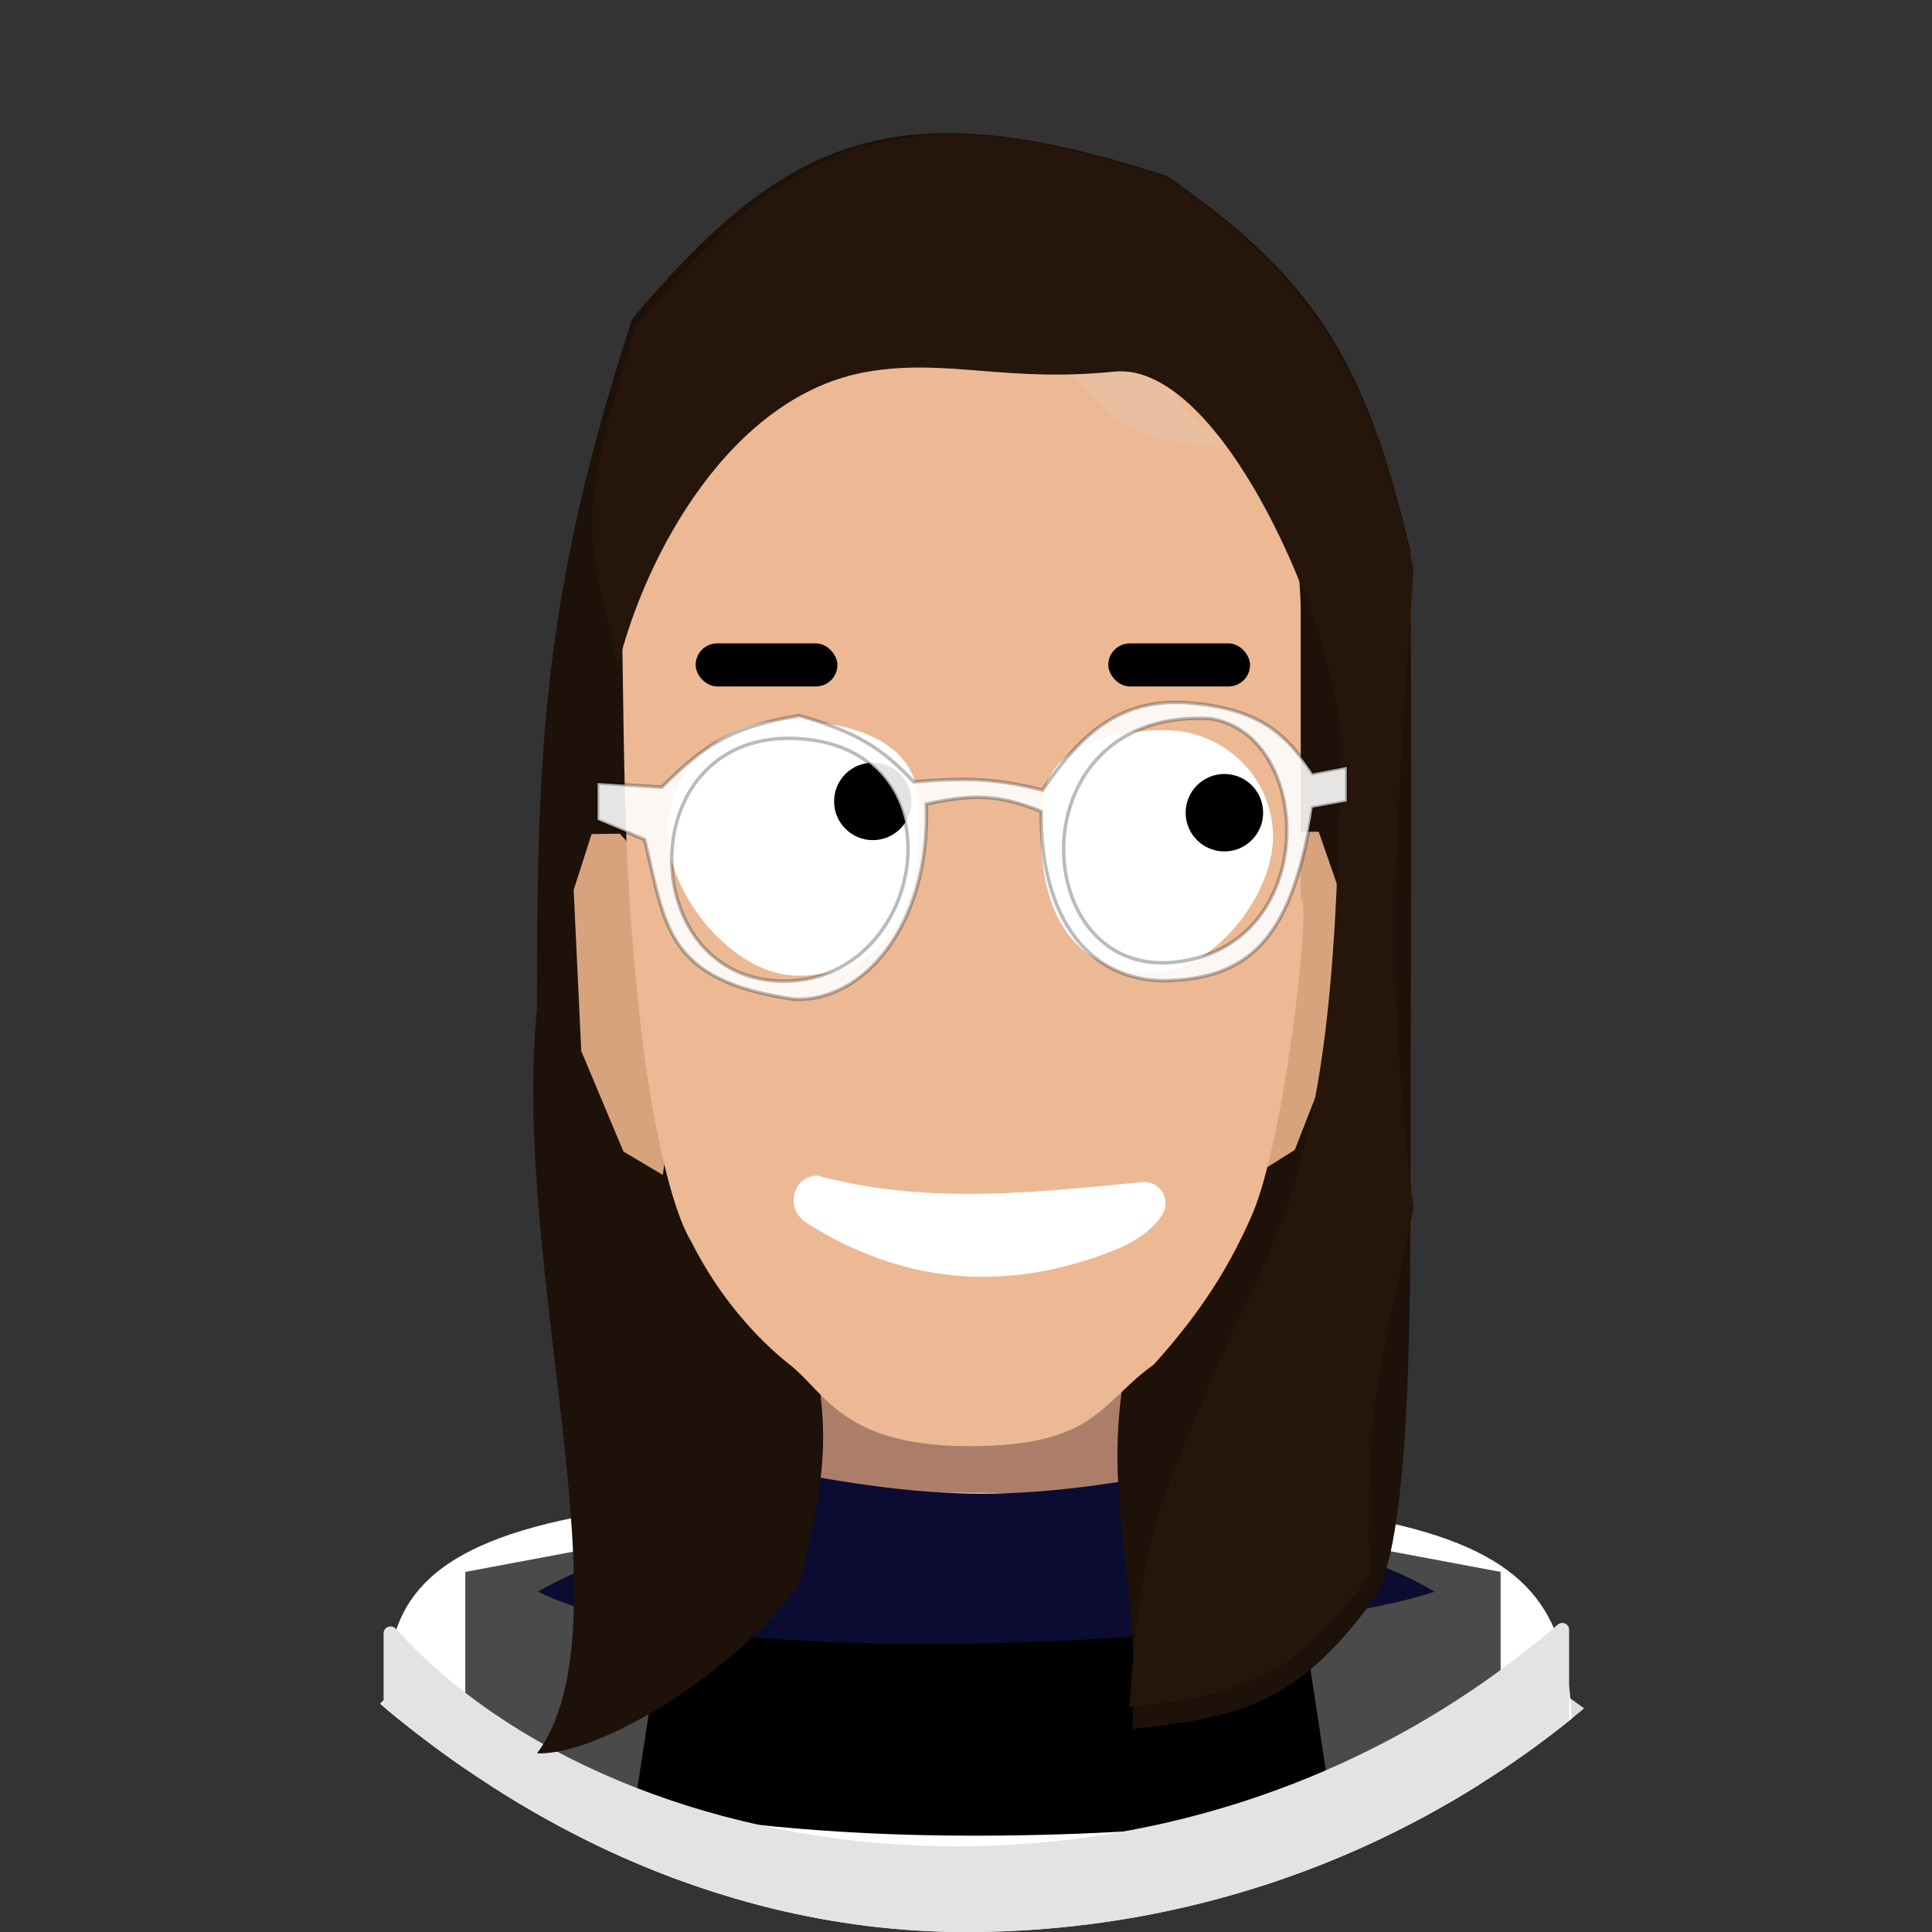 <svg xmlns="http://www.w3.org/2000/svg" width="100" height="100" fill="none"><rect width="100%" height="100%" fill="#333333" stroke="none"/><g clip-path="url(#a)"><path fill="#F0F0F0" fill-rule="evenodd" d="m28.824 112.517 5.033-10.971s1.806-4.569 1.462-7.108c-.343-2.54-1.026-5.278-5.24-7.76-4.216-2.481-7.949-.498-7.949-.498-2.593 1.8-3.585 3.073-5.047 5.597l-2.154 4.861 6.235 2.729-7.036 14.729-5.66-2.875-6.461 14.583c-4.554 9.522 1.272 17.307 7.723 17.097 3.528-.115 7.242-2.623 9.547-8.547l9.547-21.837z" clip-rule="evenodd"/><path fill="#3F3F3F" d="m8.468 111.221 5.66 2.875 7.036-14.73-6.235-2.728-6.461 14.583z"/><path fill="#AC7E6A" d="M40.097 82.643s2.389 8.763 10.48 8.763c8.091 0 10.13-8.763 10.13-8.763-2.43-6.226-2.43-6.393-2.43-13.407H42.702c-.434 5.803-.413 9.352-2.604 13.407z"/><path fill="#DCDCDC" fill-rule="evenodd" d="m91.276 96.626-9.033-8.007s-4.902-3.897-8.247-3.75c-3.346.147-4.518.558-7.596 3.229-3.077 2.67-1.861 7.316-1.861 7.316.967 3.005 1.488 4.277 3.478 6.411l4.024 3.475 4.425-5.172 12.044 11.017-4.397 4.579 12.072 10.425c7.785 7.128 16.929 3.818 18.604-2.414.917-3.409-.401-7.693-5.398-11.621L91.276 96.626z" clip-rule="evenodd"/><path fill="#3F3F3F" d="m84.113 115.724 4.397-4.579-12.044-11.017-4.425 5.172 12.072 10.424z"/><path fill="#fff" d="M81.429 94.466c0 6.512-14.338 10.789-31.05 10.789-16.712 0-30.26-5.279-30.26-11.79 0-9.815-3.704-16.2 28.201-16.2 34.133 0 33.109 4.307 33.109 17.201z"/><path fill="#000" d="M76.991 89.692c0 3.213-12.291 5.323-26.618 5.323-14.327 0-25.942-2.605-25.942-5.817 0-7.023-1.06-11.217 25.576-4.612 26.984-5.909 26.984-5.803 26.984 5.106z"/><path fill="#4A4A4A" d="m24.084 81.362 10.923-2.048-2.39 15.7-8.533-3.071V81.362zm53.59 0L66.75 79.314l2.39 15.7 8.533-3.071V81.362z"/><path fill="#0C0B31" fill-rule="evenodd" d="M74.26 82.385c-4.096-2.4-7.546-2.535-12.639-2.535h-1.535v-3.506c-7.193 1.272-11.227 1.305-18.423 0v3.506h-1.536c-4.987 0-8.249.227-12.288 2.535 8.875 4.438 38.346 2.686 46.421 0z" clip-rule="evenodd"/><path fill="#FFFEFE" fill-rule="evenodd" d="M60.763 149.483H42.582l-22.727-11.364V92.666c18.182 13.636 45.453 15.909 61.362 0v45.453l-20.454 11.364z" clip-rule="evenodd"/><path fill="#E3E3E3" d="M81.217 84.352c0-.3-.36-.458-.588-.262-20.058 17.261-48.468 13.15-60.145.21-.218-.242-.629-.087-.629.239v8.127c18.182 13.636 45.453 15.909 61.362 0v-8.314z"/><path fill="#1E1109" d="M41.413 81.88c1.854-7.791 1.842-9.3-2.158-21.448-3.102-5.293-7.008-12.155-5.492-29.307 1.382-5.527 4.346-8.236 11.457-9.386 4.104-.665 7.744 1.833 13.372 0 7.947 6.547 8.297 9.83 8.454 15.344-.224 14.337-2.91 20.808-7.039 28.362-4.323 9.741-.729 15.111-1.415 24.047 5.565-.59 8.549-1.31 12.45-6.633 1.965-2.683 1.965-14.823 1.965-22.427 0-7.603.07-13.975 0-31.902C70.7 18.77 68.09 14.402 60.394 9.104 46.537 4.59 40.767 6.922 32.71 16.527c-4.698 14.452-4.915 22.61-4.914 35.66-1.346 13.615 4.914 31.935 0 38.569 3.77.08 11.199-5.082 13.617-8.875z"/><path fill="#D7A37D" d="m32.27 59.604 2.036 1.21c.145-.997.418-3.03.357-3.187-.06-.157-.305-1.493-.42-2.14l-.418-1.994.208-3.358-.268-1.773-.84-4.307-.849-.902-1.455.017-.928 2.897.393 8.333 2.183 5.204zm34.748-.084-2.006 1.26c-.17-.993-.494-3.018-.437-3.177.057-.158.268-1.5.366-2.15l.368-2.004-.29-3.35.222-1.78.732-4.327.826-.924 1.455-.02 1 2.874-.184 8.34-2.052 5.258z"/><path fill="#ECB994" d="M67.327 46.56c.587-.33-.784 12.362-2.539 16.365-1.428 3.26-3.094 5.495-5.067 7.706-2.77 1.961-2.984 4.222-9.54 4.222-6.556 0-7.442-2.757-9.308-4.222-1.677-1.316-3.664-3.51-5.083-6.342-1.541-2.553-2.448-9.762-2.448-9.762-1.072-8.569-1.007-13.835-1.158-22.958 0 0 1.574-21.327 18.358-21.188 16.784.139 16.784 21.188 16.784 21.188v14.99z"/><path fill="#fff" d="M47.514 41.55c.439 5.396-1.59 8.95-6.207 8.95-3.354 0-6.744-4.19-6.744-7.399 0-3.209 2.72-5.81 6.073-5.81 3.355 0 6.878 1.05 6.878 4.26zm6.428.292c-.406 5.127 1.466 8.506 5.726 8.506 3.095 0 6.223-3.983 6.223-7.032 0-3.05-2.51-5.522-5.604-5.522-3.095 0-6.345.999-6.345 4.048z"/><circle cx="45.177" cy="41.48" r="2.005" fill="#000"/><circle cx="63.374" cy="42.066" r="2.005" fill="#000"/><path fill="#fff" d="M41.107 61.856a1.21 1.21 0 0 1 1.219-1.006c5.525 1.487 10.87.917 16.918.325a1.108 1.108 0 0 1 .902 1.716c-.491.751-1.308 1.355-2.451 1.812-5.57 2.215-10.851 1.77-15.844-1.337-.61-.383-.858-.886-.744-1.51z"/><rect width="7.338" height="2.228" x="36.006" y="33.302" fill="#000" rx="1.114"/><rect width="7.338" height="2.228" x="57.364" y="33.302" fill="#000" rx="1.114"/><path fill="#D9D9D9" d="M45.157 12.748c16.65-.882 12.83 9.6 19.882 10.382-11.46 0-5.243-4.236-19.882-10.382z" opacity=".2"/><path fill="#26150B" d="M60.55 9.266c-13.856-4.682-19.627-2.263-27.684 7.699-3.205 10.512-2.38 10.662-.885 17.536 1.383-5.733 5.847-14.072 12.959-15.266 4.104-.688 7.144.571 12.737 0 5.593-.57 11.56 13.47 11.718 19.189-.224 14.87-1.113 21.814-5.242 29.65-4.322 10.103-5.018 11.014-5.704 20.282 5.565-.612 8.549-1.358 12.45-6.88-.234-8.58.29-9.285 2.264-18.972-1.515-11.71-.927-19.427 0-33.09-2.306-10.123-4.916-14.653-12.613-20.148z"/><path fill="#fff" fill-rule="evenodd" stroke="#000" stroke-opacity=".3" stroke-width=".179" d="M41.37 37.037c3.031.882 4.264 1.683 5.928 3.43 2.72-.218 4.198-.187 6.663.427 1.947-2.86 4.003-4.837 7.692-4.504 3.688.333 4.964 1.698 6.288 3.643l1.767-.34v1.794l-1.767.317c-1.022 6.49-3.056 8.736-7.287 8.947-4.231.212-6.82-3.206-6.764-8.752-2.164-.873-3.49-.918-5.943-.38.224 6.392-3.373 10.321-6.885 10.096-6.69-.973-6.61-3.86-7.7-8.258l-2.434-1.019v-1.91l3.332.214c2.156-2.168 3.592-3.117 7.11-3.705zm-.002 1.195c-8.644-.554-8.602 12.291-1.018 12.548 7.584.258 9.662-11.995 1.018-12.548zm21.329-1.03c-10.085-.646-9.608 13.325-1.978 12.608 7.63-.718 7.356-11.712 1.978-12.608z" clip-rule="evenodd" opacity=".89"/></g><defs><clipPath id="a"><rect width="100.002" height="100.002" fill="#fff" rx="50.001"/></clipPath></defs></svg>